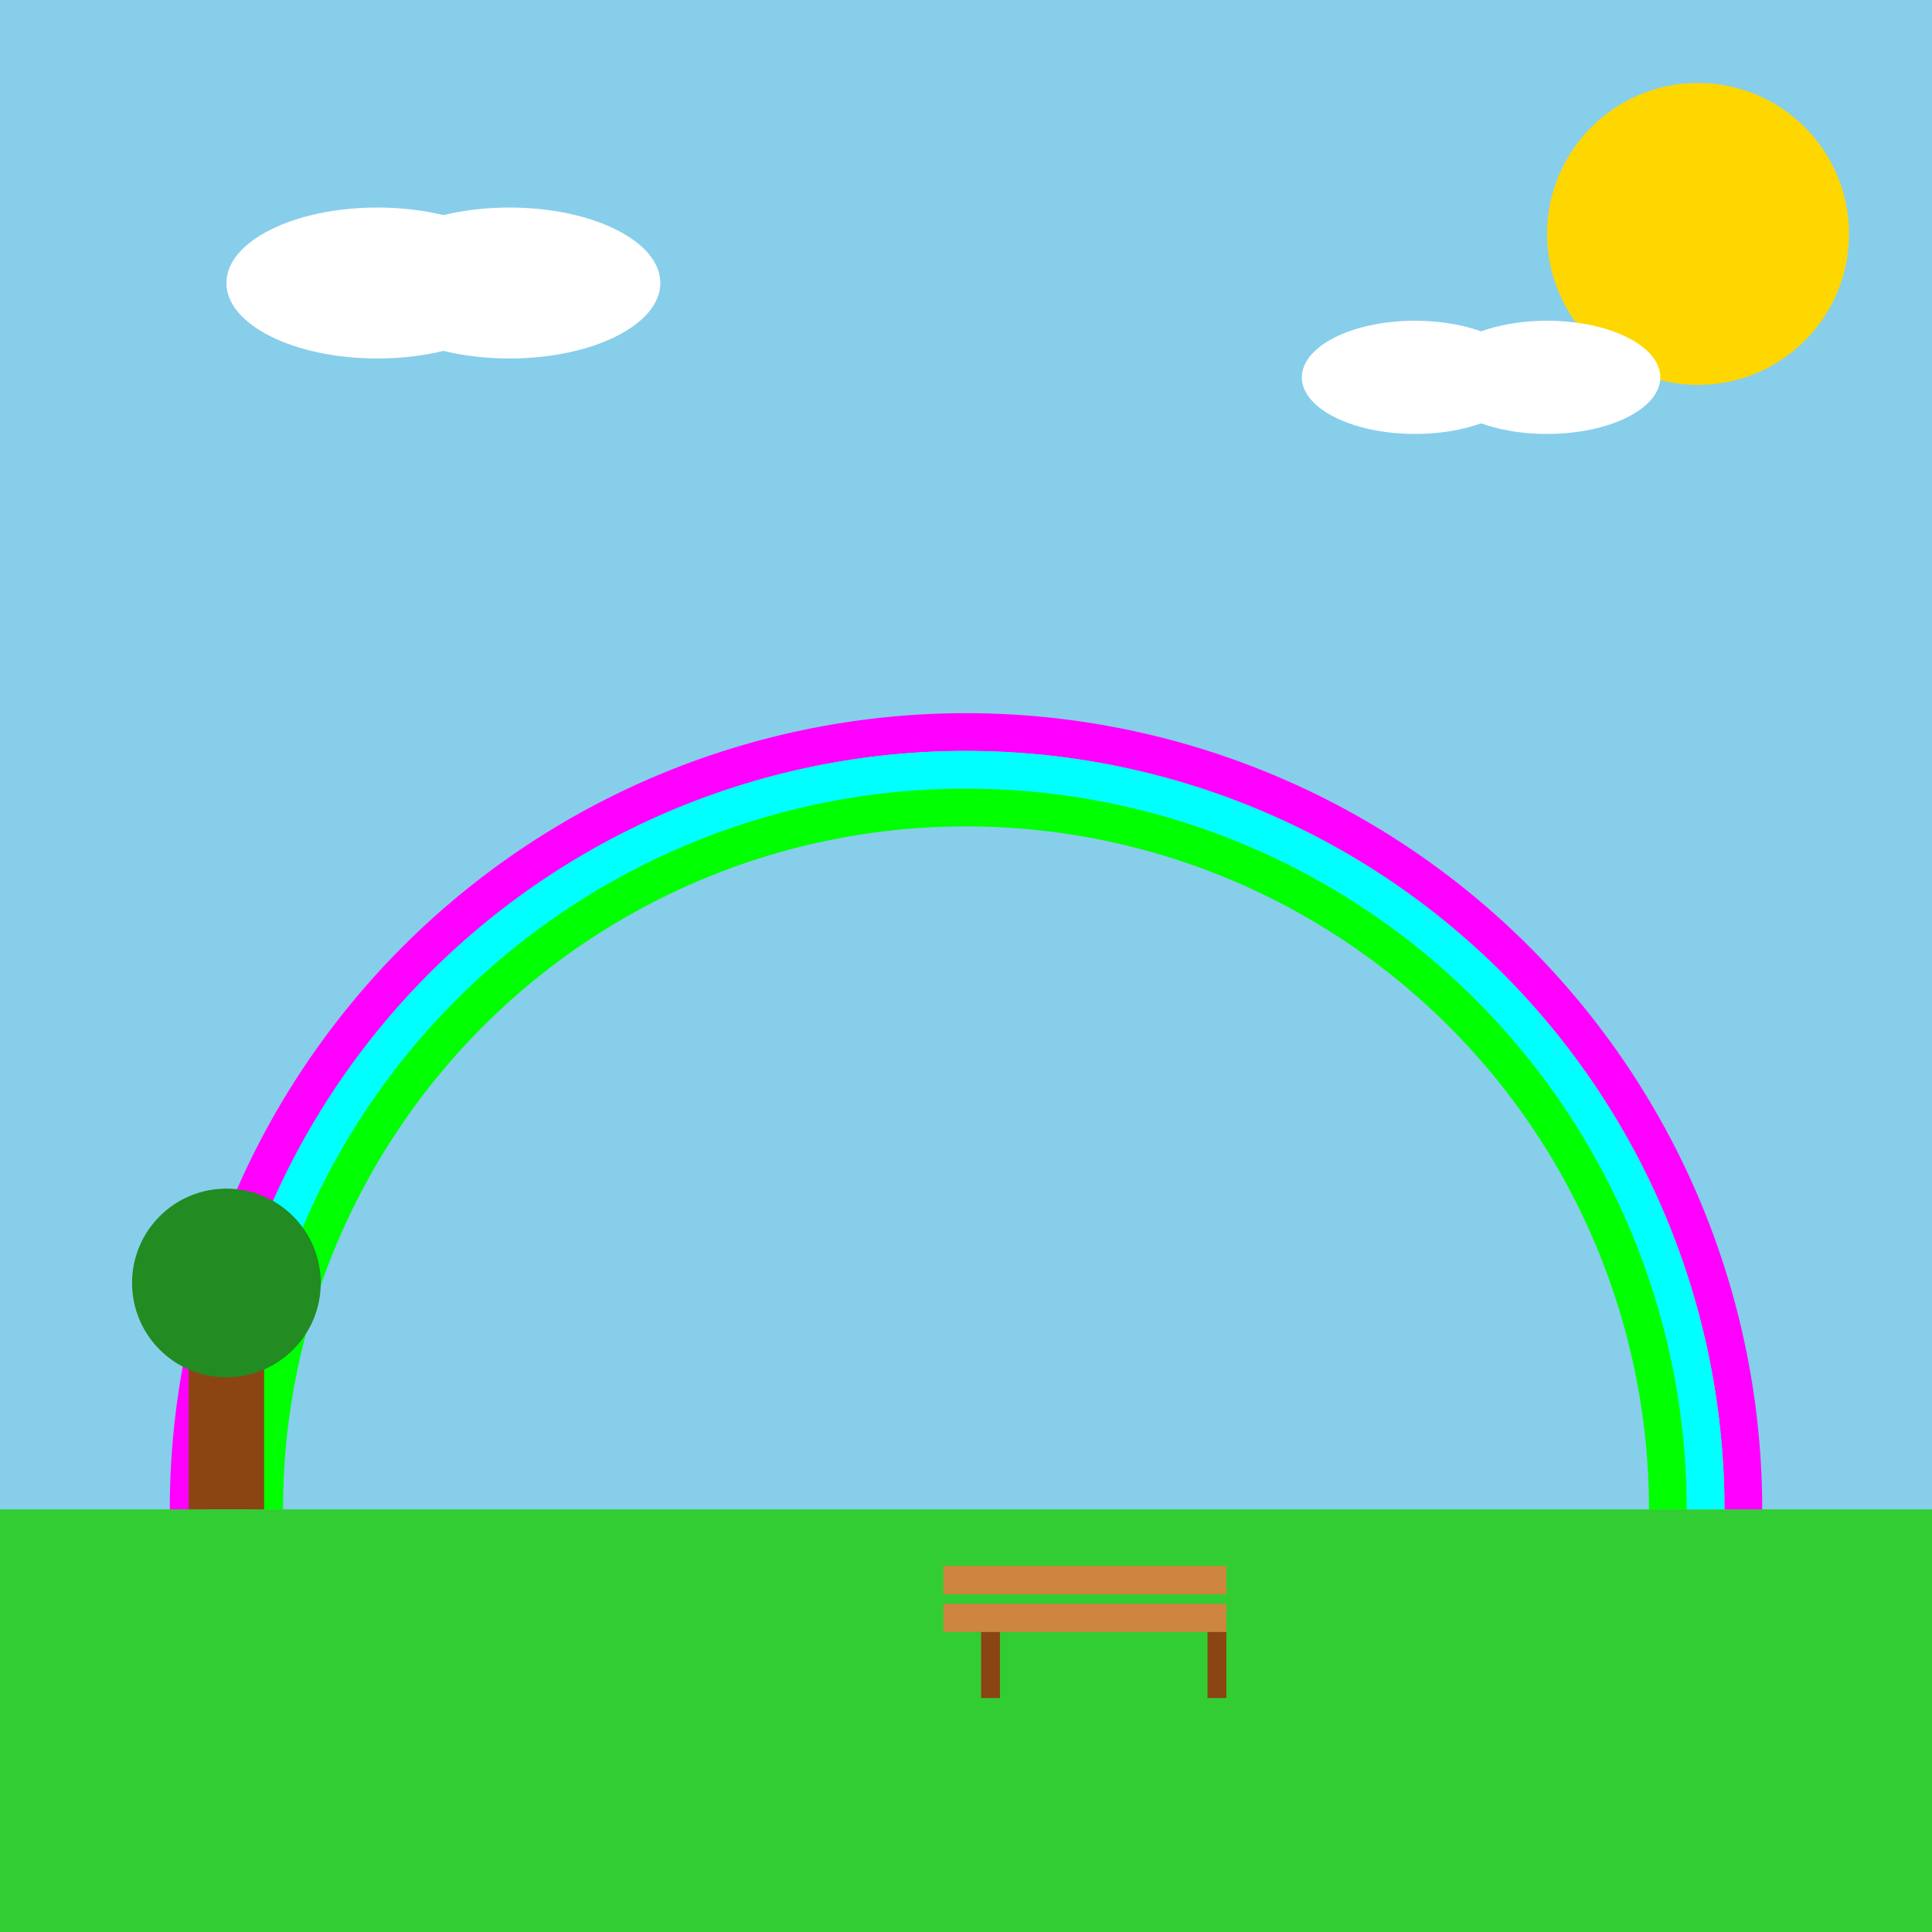 <!--

Generated by DrawGPT.
Free, open source, AI generated images in SVG, PNG, and HTML Canvas format.
https://drawgpt.ai

Created: 2025-05-18T14:24:41+00:00
-->
<svg xmlns="http://www.w3.org/2000/svg" xmlns:xlink="http://www.w3.org/1999/xlink"   viewBox="0 0 1024 1024">
  <title>Sunny Park Fun</title>
  <desc>A playful park scene with a bright sun, fluffy clouds, a cheerful tree, and a comfy bench—nature’s own happy hangout!</desc>
  
  <!-- Background sky -->
  <rect id="bg-rect-001" class="background" x="0" y="0" width="1024" height="1024" fill="#87CEEB"/>
  
  <!-- Grass -->
  <rect id="grass-rect-002" class="grass" x="0" y="800" width="1024" height="224" fill="#32CD32"/>
  
  <!-- Sun -->
  <circle id="sun-circle-003" class="sun" cx="900" cy="124" r="80" fill="#FFD700"/>
  
  <!-- Clouds -->
  <ellipse id="cloud-ellipse-004" class="cloud" cx="200" cy="150" rx="80" ry="40" fill="white"/>
  <ellipse id="cloud-ellipse-005" class="cloud" cx="270" cy="150" rx="80" ry="40" fill="white"/>
  <ellipse id="cloud-ellipse-006" class="cloud" cx="750" cy="200" rx="60" ry="30" fill="white"/>
  <ellipse id="cloud-ellipse-007" class="cloud" cx="820" cy="200" rx="60" ry="30" fill="white"/>
  
  <!-- Rainbow -->
  <path id="rainbow-path-008" class="rainbow" d="M100,800 A400,400 0 0,1 924,800" fill="none" stroke="magenta" stroke-width="20" />
  <path id="rainbow-path-009" class="rainbow" d="M120,800 A380,380 0 0,1 904,800" fill="none" stroke="cyan" stroke-width="20" />
  <path id="rainbow-path-010" class="rainbow" d="M140,800 A360,360 0 0,1 884,800" fill="none" stroke="lime" stroke-width="20" />
  
  <!-- Tree -->
  <rect id="tree-trunk-011" class="tree" x="100" y="700" width="40" height="100" fill="#8B4513"/>
  <circle id="tree-canopy-012" class="tree" cx="120" cy="680" r="50" fill="#228B22"/>
  
  <!-- Bench -->
  <rect id="bench-seat-013" class="bench" x="500" y="850" width="150" height="15" fill="#CD853F"/>
  <rect id="bench-back-014" class="bench" x="500" y="830" width="150" height="15" fill="#CD853F"/>
  <rect id="bench-leg1-015" class="bench" x="520" y="865" width="10" height="35" fill="#8B4513"/>
  <rect id="bench-leg2-016" class="bench" x="640" y="865" width="10" height="35" fill="#8B4513"/>
  
</svg>